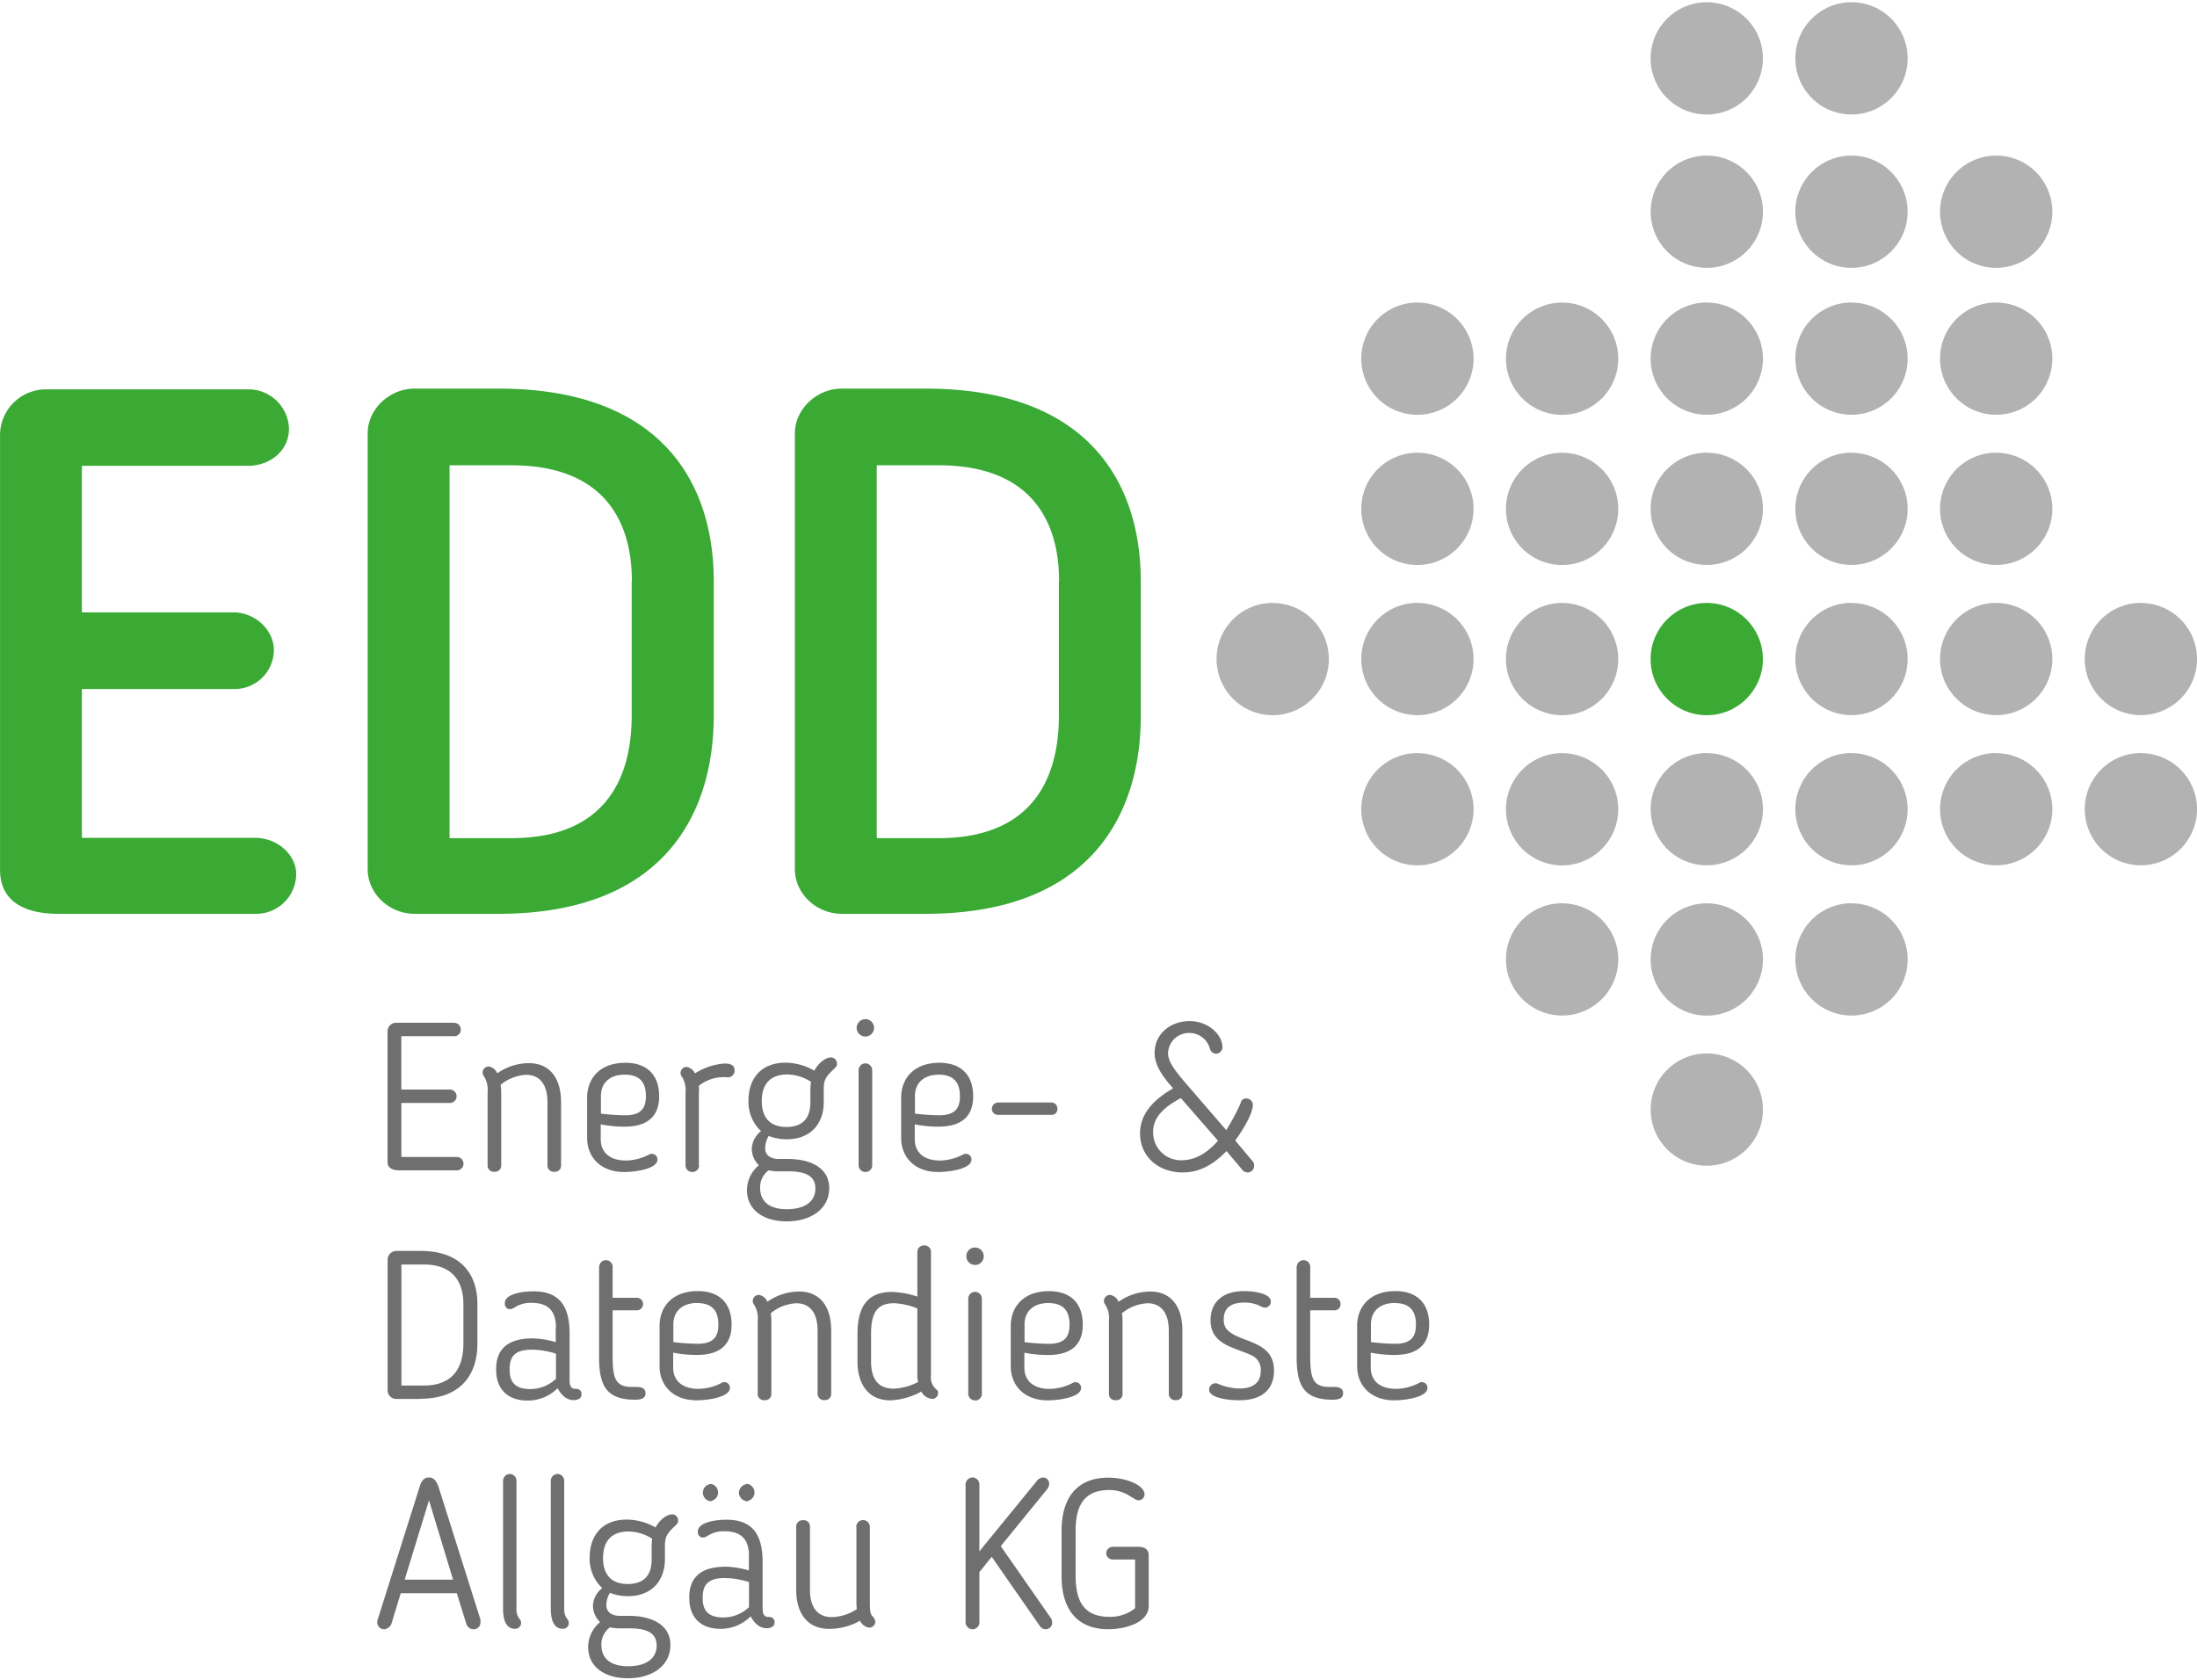 <?xml version="1.0"?>
<svg xmlns="http://www.w3.org/2000/svg" width="200" height="153" viewBox="0 0 474.63 362.14"><defs><style>.a{fill:#3aaa35;}.b{fill:#b2b2b2;}.c{fill:#706f6f;}</style></defs><title>edd-logo</title><circle class="a" cx="368.72" cy="141.93" r="12.13"/><path class="b" d="M609.87,152a12.13,12.13,0,1,1-12.13-12.13A12.13,12.13,0,0,1,609.87,152ZM629,139.86A12.13,12.13,0,1,0,641.14,152,12.13,12.13,0,0,0,629,139.86ZM597.75,173a12.13,12.13,0,1,0,12.13,12.13A12.13,12.13,0,0,0,597.75,173Zm0,31.74a12.13,12.13,0,1,0,12.13,12.13A12.13,12.13,0,0,0,597.75,204.76Zm0,32.45a12.13,12.13,0,1,0,12.13,12.13A12.13,12.13,0,0,0,597.75,237.21Zm0,64.9a12.13,12.13,0,1,0,12.13,12.13A12.13,12.13,0,0,0,597.75,302.12Zm31.26,0a12.13,12.13,0,1,0,12.13,12.13A12.13,12.13,0,0,0,629,302.12Zm31.26,0a12.13,12.13,0,1,0,12.13,12.13A12.13,12.13,0,0,0,660.27,302.12Zm31.26,0a12.13,12.13,0,1,0,12.13,12.13A12.13,12.13,0,0,0,691.53,302.12Zm0-32.45a12.13,12.13,0,1,0,12.13,12.13A12.13,12.13,0,0,0,691.53,269.67Zm-31.26,0a12.13,12.13,0,1,0,12.13,12.13A12.13,12.13,0,0,0,660.27,269.67Zm-31.26,0a12.13,12.13,0,1,0,12.13,12.13A12.13,12.13,0,0,0,629,269.67Zm31.26-32.45a12.13,12.13,0,1,0,12.13,12.13A12.13,12.13,0,0,0,660.27,237.21Zm-31.26,0a12.13,12.13,0,1,0,12.13,12.13A12.13,12.13,0,0,0,629,237.21Zm31.26-32.45a12.13,12.13,0,1,0,12.13,12.13A12.13,12.13,0,0,0,660.27,204.76Zm-31.26,0a12.13,12.13,0,1,0,12.13,12.13A12.13,12.13,0,0,0,629,204.76ZM660.27,173a12.13,12.13,0,1,0,12.13,12.13A12.13,12.13,0,0,0,660.27,173ZM629,173a12.13,12.13,0,1,0,12.13,12.13A12.13,12.13,0,0,0,629,173ZM597.75,334.57a12.13,12.13,0,1,0,12.13,12.13A12.13,12.13,0,0,0,597.75,334.57ZM566.49,204.76a12.13,12.13,0,1,0,12.13,12.13A12.13,12.13,0,0,0,566.49,204.76Zm0,32.45a12.13,12.13,0,1,0,12.13,12.13A12.13,12.13,0,0,0,566.49,237.21Zm0,32.45a12.13,12.13,0,1,0,12.13,12.13A12.13,12.13,0,0,0,566.49,269.67Zm0,32.45a12.13,12.13,0,1,0,12.13,12.13A12.13,12.13,0,0,0,566.49,302.12Zm-31.26-97.36a12.13,12.13,0,1,0,12.13,12.13A12.13,12.13,0,0,0,535.23,204.76Zm0,32.45a12.13,12.13,0,1,0,12.13,12.13A12.13,12.13,0,0,0,535.23,237.21Zm0,32.45a12.13,12.13,0,1,0,12.13,12.13A12.13,12.13,0,0,0,535.23,269.67Zm-31.26,0a12.13,12.13,0,1,0,12.13,12.13A12.13,12.13,0,0,0,504,269.67Zm31.26,32.45a12.13,12.13,0,1,0,12.13,12.13A12.13,12.13,0,0,0,535.23,302.12Zm31.26,32.45a12.13,12.13,0,1,0,12.13,12.13A12.13,12.13,0,0,0,566.49,334.57Zm62.52,0a12.13,12.13,0,1,0,12.13,12.13A12.13,12.13,0,0,0,629,334.57ZM597.75,367a12.13,12.13,0,1,0,12.13,12.13A12.13,12.13,0,0,0,597.75,367Z" transform="translate(-229.02 -139.86)"/><path class="a" d="M284.18,336.83H241.57c-6.59,0-12.54-2.25-12.54-9.49V233a9.93,9.93,0,0,1,10-9.49h43.58a8.76,8.76,0,0,1,8.84,8.52c0,4.66-4,8-8.84,8H246.71V271.7h32.8c4.34,0,8.68,3.54,8.68,8.2a8.48,8.48,0,0,1-8.68,8.36h-32.8v32.16h37.46c4.66,0,8.84,3.54,8.84,7.88A8.65,8.65,0,0,1,284.18,336.83Zm52.57,0H318.58c-5.47,0-10.13-4.34-10.13-9.65V233c0-5.15,4.66-9.65,10.13-9.65h18.17c34.57,0,46.47,19.78,46.47,41.65v28.94C383.22,316.24,371.48,336.83,336.75,336.83ZM365.53,265c0-14-6.91-25.08-26-25.08H326.14v80.56h13.35c19.46,0,26-11.9,26-26.53V265ZM429,336.83H410.87c-5.47,0-10.13-4.34-10.13-9.65V233c0-5.15,4.66-9.65,10.13-9.65H429c34.57,0,46.47,19.78,46.47,41.65v28.94C475.51,316.24,463.77,336.83,429,336.83ZM457.82,265c0-14-6.91-25.08-26-25.08H418.43v80.56h13.35c19.46,0,26-11.9,26-26.53V265Z" transform="translate(-229.02 -139.86)"/><path class="c" d="M327.58,392.26H315.32c-1.36,0-2.58-.41-2.58-1.81V362.22a1.86,1.86,0,0,1,1.85-1.85h12.53a1.48,1.48,0,0,1,1.45,1.54,1.38,1.38,0,0,1-1.45,1.36h-11.4V374.8h10.49a1.46,1.46,0,0,1,1.45,1.45,1.43,1.43,0,0,1-1.45,1.45H315.73v11.67h11.85A1.45,1.45,0,1,1,327.58,392.26Zm15.65-23.16c4.7,0,7,3.39,7,8.46v13.61a1.32,1.32,0,0,1-1.45,1.4,1.36,1.36,0,0,1-1.49-1.4V377.55c0-3.75-1.58-5.93-4.61-5.93a9.34,9.34,0,0,0-5.52,2.17,8.83,8.83,0,0,1,.14,1.54v15.83a1.32,1.32,0,0,1-1.45,1.4,1.33,1.33,0,0,1-1.49-1.4V375.34a5.47,5.47,0,0,0-.81-3.44,1.23,1.23,0,0,1-.27-0.77,1.31,1.31,0,0,1,1.31-1.31,2.37,2.37,0,0,1,1.85,1.49A11.87,11.87,0,0,1,343.23,369.1Zm26.06,19.72a1.21,1.21,0,0,1,1.76,1.13c0,2-4.79,2.67-7.19,2.67-5.07,0-8-3.21-8-7.37v-8.68c0-4.3,2.89-7.55,8.23-7.55,4.93,0,7.33,2.85,7.33,7.24,0,4.07-2.22,6.56-7.51,6.56a26.32,26.32,0,0,1-5.11-.5v3.21c0,2.76,1.85,4.61,5.47,4.61A11,11,0,0,0,369.29,388.82ZM364,371.58c-3.26,0-5.16,1.81-5.16,4.61V380a45.29,45.29,0,0,0,5.29.36c3.8,0,4.43-2,4.43-4.16C368.57,372.94,366.89,371.58,364,371.58Zm16.06,19.59a1.46,1.46,0,0,1-1.45,1.45,1.44,1.44,0,0,1-1.49-1.45V375.43a5.47,5.47,0,0,0-.81-3.44,1.23,1.23,0,0,1-.27-0.77,1.32,1.32,0,0,1,1.36-1.31,2.52,2.52,0,0,1,1.76,1.4,13.56,13.56,0,0,1,6.47-2.13c1.58,0,2.08.63,2.08,1.45a1.45,1.45,0,0,1-1.45,1.54A8.51,8.51,0,0,0,380,374v0a7.12,7.12,0,0,1,0,1.4v15.74Zm24.88-20.45c1.09-2,2.67-2.85,3.53-2.85a1.3,1.3,0,0,1,1.36,1.31,1,1,0,0,1-.18.68l-0.41.45c-1.54,1.45-2.26,2.17-2.26,4.3v2.89c0,4.52-2.67,8.05-8.05,8.05a10.78,10.78,0,0,1-3.84-.72,5.37,5.37,0,0,0-.77,2.62c0,1.9,1.72,2.35,2.89,2.35h1.95c5.11,0,9,2,9,6.29,0,4.48-3.89,7.19-9.18,7.19-5.07,0-8.59-2.49-8.59-6.78a7,7,0,0,1,2.58-5.34,5,5,0,0,1-1.54-3.57,5.11,5.11,0,0,1,2-3.8,8.66,8.66,0,0,1-2.71-6.6c0-4.66,2.62-8.19,8-8.19A12.66,12.66,0,0,1,404.94,370.72Zm-9.86,21.53a4.56,4.56,0,0,0-1.85,3.75c0,3,2,4.66,5.79,4.66,3.57,0,6.15-1.45,6.15-4.48,0-2.62-1.94-3.71-5.93-3.71H397.3A10.16,10.16,0,0,1,395.08,392.26Zm9.14-19.13a9.82,9.82,0,0,0-5.11-1.58c-3.66,0-5.52,2.08-5.52,5.74,0,3.35,1.58,5.61,5.34,5.61,3.57,0,5.16-2,5.16-5.29v-2.94A15,15,0,0,1,404.22,373.12ZM416,363.35a1.88,1.88,0,1,1,1.85-1.85A1.89,1.89,0,0,1,416,363.35Zm0,29.27a1.44,1.44,0,0,1-1.49-1.45V370.63a1.48,1.48,0,0,1,1.49-1.49,1.5,1.5,0,0,1,1.45,1.49v20.54A1.46,1.46,0,0,1,416,392.62Zm21.13-3.8a1.21,1.21,0,0,1,1.76,1.13c0,2-4.79,2.67-7.19,2.67-5.07,0-8-3.21-8-7.37v-8.68c0-4.3,2.89-7.55,8.23-7.55,4.93,0,7.33,2.85,7.33,7.24,0,4.07-2.22,6.56-7.51,6.56a26.32,26.32,0,0,1-5.11-.5v3.21c0,2.76,1.85,4.61,5.47,4.61A11,11,0,0,0,437.11,388.82Zm-5.29-17.23c-3.26,0-5.16,1.81-5.16,4.61V380a45.29,45.29,0,0,0,5.29.36c3.8,0,4.43-2,4.43-4.16C436.38,372.94,434.71,371.58,431.81,371.58Zm24.38,8.68H444.66a1.29,1.29,0,0,1-1.36-1.27,1.37,1.37,0,0,1,1.36-1.4H456.2a1.33,1.33,0,0,1,1.27,1.4A1.24,1.24,0,0,1,456.2,380.27Zm42.34,12.44a1.64,1.64,0,0,1-1.36-.81l-3.21-3.8c-2.4,2.44-5.34,4.61-9.45,4.61-5.52,0-9.23-3.66-9.23-8.41s3.62-7.69,7.15-9.77c-2.4-2.62-4-5.11-4-7.64,0-4.3,3.62-6.88,7.55-6.88s7.1,2.85,7.1,5.65a1.41,1.41,0,0,1-1.4,1.4,1.44,1.44,0,0,1-1.31-1.09,4.58,4.58,0,0,0-4.25-3.39,4.51,4.51,0,0,0-4.79,4.39c0,1.9,1.67,3.93,3.75,6.38l8.82,10.22a47.91,47.91,0,0,0,3.12-5.84,1.16,1.16,0,0,1,1.27-1,1.4,1.4,0,0,1,1.36,1.4c0,1.85-2.13,5.38-3.8,7.69l3.75,4.48a1.13,1.13,0,0,1,.32.86A1.42,1.42,0,0,1,498.54,392.71Zm-14.43-16.06c-2.94,1.58-6,3.75-6,7.28a6,6,0,0,0,6.11,6.15c3.26,0,5.75-1.81,7.92-4.21Zm-164.27,65h-5.25a1.86,1.86,0,0,1-1.85-1.86V411.57a1.9,1.9,0,0,1,1.85-1.9h5.25c9.14,0,12.3,5.47,12.3,11.44v8.64C332.15,435.91,329,441.61,319.84,441.61Zm9.27-20.49c0-4.75-2.26-8.55-8.5-8.55h-4.89v26.14h4.89c6.33,0,8.5-4,8.5-9v-8.64Zm20,5.11c0-3.66-1.72-5.38-5.29-5.38a6.28,6.28,0,0,0-3.66,1,1.94,1.94,0,0,1-1.09.36,1.1,1.1,0,0,1-1-1.18c-0.18-1.9,3.17-2.67,6.2-2.67,5.56,0,7.78,3.17,7.78,9.09v10.22q0,1.76,1.22,1.76c0.18,0,.27,0,0.36,0a1.09,1.09,0,0,1,1,1.22c0,0.91-.9,1.22-1.72,1.22-1.4,0-2.62-1-3.44-2.58A9.08,9.08,0,0,1,343,442c-4.57,0-6.79-2.71-6.79-6.65v-0.18c0-4.34,2.58-6.6,7.87-6.6a19,19,0,0,1,5,.81v-3.12Zm-10,9v0.18c0,2.35,1,4.07,4.48,4.07a8.11,8.11,0,0,0,5.52-2.22v-5.43a17.45,17.45,0,0,0-5.07-.86C339.88,430.93,339.12,432.88,339.12,435.19ZM358.48,413a1.45,1.45,0,0,1,2.89,0v6.79h5.25a1.33,1.33,0,0,1,1.31,1.4,1.31,1.31,0,0,1-1.31,1.31h-5.25v9.68c0,5,.54,6.88,4.21,6.88,0.32,0,.59,0,0.9,0,0.86,0,2,.14,2,1.36s-1.18,1.4-2.26,1.4c-6.24,0-7.78-3.07-7.78-9.27V413Zm26.46,25.15a1.21,1.21,0,0,1,1.76,1.13c0,2-4.79,2.67-7.19,2.67-5.07,0-8-3.21-8-7.37v-8.68c0-4.3,2.89-7.55,8.23-7.55,4.93,0,7.33,2.85,7.33,7.24,0,4.07-2.22,6.56-7.51,6.56a26.32,26.32,0,0,1-5.11-.5v3.21c0,2.76,1.85,4.61,5.47,4.61A11,11,0,0,0,384.94,438.17Zm-5.29-17.23c-3.26,0-5.16,1.81-5.16,4.61v3.84a45.29,45.29,0,0,0,5.29.36c3.8,0,4.43-2,4.43-4.16C384.22,422.29,382.55,420.94,379.65,420.94Zm21.94-2.49c4.7,0,7,3.39,7,8.46v13.61a1.32,1.32,0,0,1-1.45,1.4,1.36,1.36,0,0,1-1.49-1.4V426.91c0-3.75-1.58-5.93-4.61-5.93a9.34,9.34,0,0,0-5.52,2.17,8.83,8.83,0,0,1,.14,1.54v15.83a1.32,1.32,0,0,1-1.45,1.4,1.33,1.33,0,0,1-1.49-1.4V424.69a5.47,5.47,0,0,0-.81-3.44,1.23,1.23,0,0,1-.27-0.77,1.31,1.31,0,0,1,1.31-1.31,2.37,2.37,0,0,1,1.85,1.49A11.87,11.87,0,0,1,401.59,418.45Zm25.61,1.09v-9.59a1.41,1.41,0,0,1,1.49-1.45,1.38,1.38,0,0,1,1.45,1.45v26.73a3.29,3.29,0,0,0,1.36,3.08,1.31,1.31,0,0,1,.18.63,1.26,1.26,0,0,1-1.27,1.27,2.88,2.88,0,0,1-2.35-1.58,15.29,15.29,0,0,1-6.69,1.9c-4.7,0-7.1-3.44-7.1-8.41v-5.93c0-5.38,1.76-9.09,7.46-9.09A19,19,0,0,1,427.2,419.54Zm0,2.58a15.47,15.47,0,0,0-5-1.13c-3.66,0-5,2-5,6.65v5.93c0,3.84,1.58,5.88,4.89,5.88a12.59,12.59,0,0,0,5.29-1.45,4.83,4.83,0,0,1-.18-1.31V422.11Zm12.49-9.41a1.88,1.88,0,1,1,1.85-1.85A1.89,1.89,0,0,1,439.69,412.71Zm0,29.27a1.44,1.44,0,0,1-1.49-1.45V420a1.48,1.48,0,0,1,1.49-1.49,1.5,1.5,0,0,1,1.45,1.49v20.54A1.46,1.46,0,0,1,439.69,442Zm21.12-3.8a1.21,1.21,0,0,1,1.76,1.13c0,2-4.79,2.67-7.19,2.67-5.07,0-8-3.21-8-7.37v-8.68c0-4.3,2.89-7.55,8.23-7.55,4.93,0,7.33,2.85,7.33,7.24,0,4.07-2.22,6.56-7.51,6.56a26.32,26.32,0,0,1-5.11-.5v3.21c0,2.76,1.85,4.61,5.47,4.61A11,11,0,0,0,460.81,438.17Zm-5.29-17.23c-3.26,0-5.16,1.81-5.16,4.61v3.84a45.29,45.29,0,0,0,5.29.36c3.8,0,4.43-2,4.43-4.16C460.09,422.29,458.41,420.94,455.52,420.94Zm21.94-2.49c4.7,0,7,3.39,7,8.46v13.61a1.32,1.32,0,0,1-1.45,1.4,1.36,1.36,0,0,1-1.49-1.4V426.91c0-3.75-1.58-5.93-4.61-5.93a9.34,9.34,0,0,0-5.52,2.17,8.83,8.83,0,0,1,.14,1.54v15.83a1.32,1.32,0,0,1-1.45,1.4,1.33,1.33,0,0,1-1.49-1.4V424.69a5.46,5.46,0,0,0-.81-3.44,1.24,1.24,0,0,1-.27-0.77,1.31,1.31,0,0,1,1.31-1.31,2.37,2.37,0,0,1,1.85,1.49A11.87,11.87,0,0,1,477.46,418.45Zm20.27-.09c2.31,0,5.84.54,5.84,2.26a1.29,1.29,0,0,1-1.31,1.31,1.67,1.67,0,0,1-.68-0.18,7.45,7.45,0,0,0-3.71-.91c-3.08,0-4.48,1.27-4.48,3.66,0,1.63.63,2.44,2.4,3.39,3.57,1.76,8.46,2.22,8.46,7.64,0,4-2.53,6.42-7.46,6.42-2.31,0-6.56-.45-6.56-2.31a1.37,1.37,0,0,1,1.4-1.36,0.67,0.67,0,0,1,.27,0,12.35,12.35,0,0,0,4.88,1.13c2.76,0,4.61-1.13,4.61-3.8a3.36,3.36,0,0,0-1.85-3.3c-3.53-1.76-9-2.22-9-7.64C490.54,420.89,493,418.36,497.73,418.36ZM509.18,413a1.45,1.45,0,0,1,2.89,0v6.79h5.25a1.33,1.33,0,0,1,1.31,1.4,1.31,1.31,0,0,1-1.31,1.31h-5.25v9.68c0,5,.54,6.88,4.21,6.88,0.32,0,.59,0,0.9,0,0.86,0,2,.14,2,1.36s-1.18,1.4-2.26,1.4c-6.24,0-7.78-3.07-7.78-9.27V413Zm26.46,25.15a1.21,1.21,0,0,1,1.76,1.13c0,2-4.79,2.67-7.19,2.67-5.07,0-8-3.21-8-7.37v-8.68c0-4.3,2.89-7.55,8.23-7.55,4.93,0,7.33,2.85,7.33,7.24,0,4.07-2.22,6.56-7.51,6.56a26.32,26.32,0,0,1-5.11-.5v3.21c0,2.76,1.85,4.61,5.47,4.61A11,11,0,0,0,535.64,438.17Zm-5.29-17.23c-3.26,0-5.16,1.81-5.16,4.61v3.84a45.29,45.29,0,0,0,5.29.36c3.8,0,4.43-2,4.43-4.16C534.92,422.29,533.24,420.94,530.35,420.94ZM313.55,490.33a2,2,0,0,1-1.45,1.09,1.5,1.5,0,0,1-1.58-1.49,2.63,2.63,0,0,1,.09-0.59l9-28.5c0.36-1.27.9-2.22,2.08-2.22s1.72,1,2.13,2.22l9,28.5c0,0.09,0,.41,0,0.59a1.47,1.47,0,0,1-1.58,1.49,1.64,1.64,0,0,1-1.45-1.09l-2.08-6.69H315.59Zm2.89-9.63H326.9l-5.2-17.14Zm21.26-21.35a1.5,1.5,0,0,1,1.45-1.49,1.47,1.47,0,0,1,1.45,1.49v27.59a3.34,3.34,0,0,0,.81,2.44,1.48,1.48,0,0,1,.18.63,1.26,1.26,0,0,1-1.31,1.31c-1,0-2.58-.5-2.58-4.39V459.35Zm10.31,0a1.5,1.5,0,0,1,1.45-1.49,1.47,1.47,0,0,1,1.45,1.49v27.59a3.34,3.34,0,0,0,.81,2.44,1.48,1.48,0,0,1,.18.63,1.26,1.26,0,0,1-1.31,1.31c-1,0-2.58-.5-2.58-4.39V459.35Zm22.62,10.09c1.09-2,2.67-2.85,3.53-2.85a1.3,1.3,0,0,1,1.36,1.31,1,1,0,0,1-.18.68l-0.41.45c-1.54,1.45-2.26,2.17-2.26,4.3v2.89c0,4.52-2.67,8.05-8.05,8.05a10.78,10.78,0,0,1-3.84-.72,5.37,5.37,0,0,0-.77,2.62c0,1.9,1.72,2.35,2.89,2.35h1.95c5.11,0,9,2,9,6.29,0,4.48-3.89,7.19-9.18,7.19-5.07,0-8.59-2.49-8.59-6.78a7,7,0,0,1,2.58-5.34,5,5,0,0,1-1.54-3.57,5.11,5.11,0,0,1,2-3.8,8.66,8.66,0,0,1-2.71-6.6c0-4.66,2.62-8.19,8-8.19A12.66,12.66,0,0,1,370.65,469.43ZM360.79,491a4.56,4.56,0,0,0-1.85,3.75c0,3,2,4.66,5.79,4.66,3.57,0,6.15-1.45,6.15-4.48,0-2.62-1.94-3.71-5.93-3.71H363A10.16,10.16,0,0,1,360.79,491Zm9.14-19.13a9.82,9.82,0,0,0-5.11-1.58c-3.66,0-5.52,2.08-5.52,5.74,0,3.35,1.58,5.61,5.34,5.61,3.57,0,5.16-2,5.16-5.29v-2.94A15,15,0,0,1,369.92,471.83Zm20.9,3.75c0-3.66-1.72-5.38-5.29-5.38a6.28,6.28,0,0,0-3.66,1,1.94,1.94,0,0,1-1.09.36,1.1,1.1,0,0,1-1-1.18c-0.18-1.9,3.17-2.67,6.2-2.67,5.56,0,7.78,3.17,7.78,9.09V487q0,1.76,1.22,1.76c0.18,0,.27,0,0.36,0a1.09,1.09,0,0,1,1,1.22c0,0.91-.9,1.22-1.72,1.22-1.4,0-2.62-1-3.44-2.58a9.08,9.08,0,0,1-6.47,2.71c-4.57,0-6.79-2.71-6.79-6.65v-0.18c0-4.34,2.58-6.6,7.87-6.6a19,19,0,0,1,5,.81v-3.12Zm-10,9v0.18c0,2.35,1,4.07,4.48,4.07a8.11,8.11,0,0,0,5.52-2.22v-5.43a17.45,17.45,0,0,0-5.07-.86C381.6,480.29,380.83,482.23,380.83,484.54Zm1.85-20.85a1.86,1.86,0,0,1-1.81-1.9,1.88,1.88,0,0,1,1.81-1.85A1.88,1.88,0,0,1,382.68,463.69Zm7.87,0a1.94,1.94,0,0,1-1.9-1.9,2,2,0,0,1,1.9-1.85A1.88,1.88,0,0,1,390.55,463.69ZM414,469.3a1.47,1.47,0,0,1,2.94,0v16.28c0,2.26.23,2.62,0.5,2.94a2.33,2.33,0,0,1,.68,1.27,1.31,1.31,0,0,1-1.36,1.27,2.54,2.54,0,0,1-1.94-1.49,13.38,13.38,0,0,1-6.69,1.76c-4.7,0-7.1-3.39-7.1-8.41V469.3a1.39,1.39,0,0,1,1.49-1.45A1.35,1.35,0,0,1,404,469.3v13.61c0,3.71,1.63,5.88,4.66,5.88a10.15,10.15,0,0,0,5.47-1.72,13.89,13.89,0,0,1-.09-1.49V469.3Zm29.27,6.47-2.67,3.3v10.81a1.49,1.49,0,0,1-1.49,1.54,1.52,1.52,0,0,1-1.49-1.54V460.11a1.54,1.54,0,0,1,1.49-1.49,1.51,1.51,0,0,1,1.49,1.49v14.47L453,459.39a1.84,1.84,0,0,1,1.4-.77,1.31,1.31,0,0,1,1.27,1.45,2.18,2.18,0,0,1-.36,1v0l-10.09,12.39,10.9,15.65h0a1.18,1.18,0,0,1,.18.68,1.39,1.39,0,0,1-1.31,1.63,1.53,1.53,0,0,1-1.31-.68ZM461.4,480c0,5.34,1.81,8.73,7.28,8.73a8.59,8.59,0,0,0,5.56-1.85V476.35h-4.84A1.41,1.41,0,0,1,468,475a1.44,1.44,0,0,1,1.4-1.4h5.52c1.31,0,2.26.54,2.26,1.81v11c0,3.44-4.79,5-8.73,5-6.88,0-10.09-4.52-10.09-11.4v-9.91c0-6.92,3.21-11.44,10.09-11.44,4,0,7.83,1.67,7.83,3.62a1.28,1.28,0,0,1-1.31,1.27,1.75,1.75,0,0,1-1-.41,5,5,0,0,0-.5-0.27,8.19,8.19,0,0,0-4.8-1.54c-5.47,0-7.28,3.39-7.28,8.78V480Z" transform="translate(-229.02 -139.86)"/></svg>

